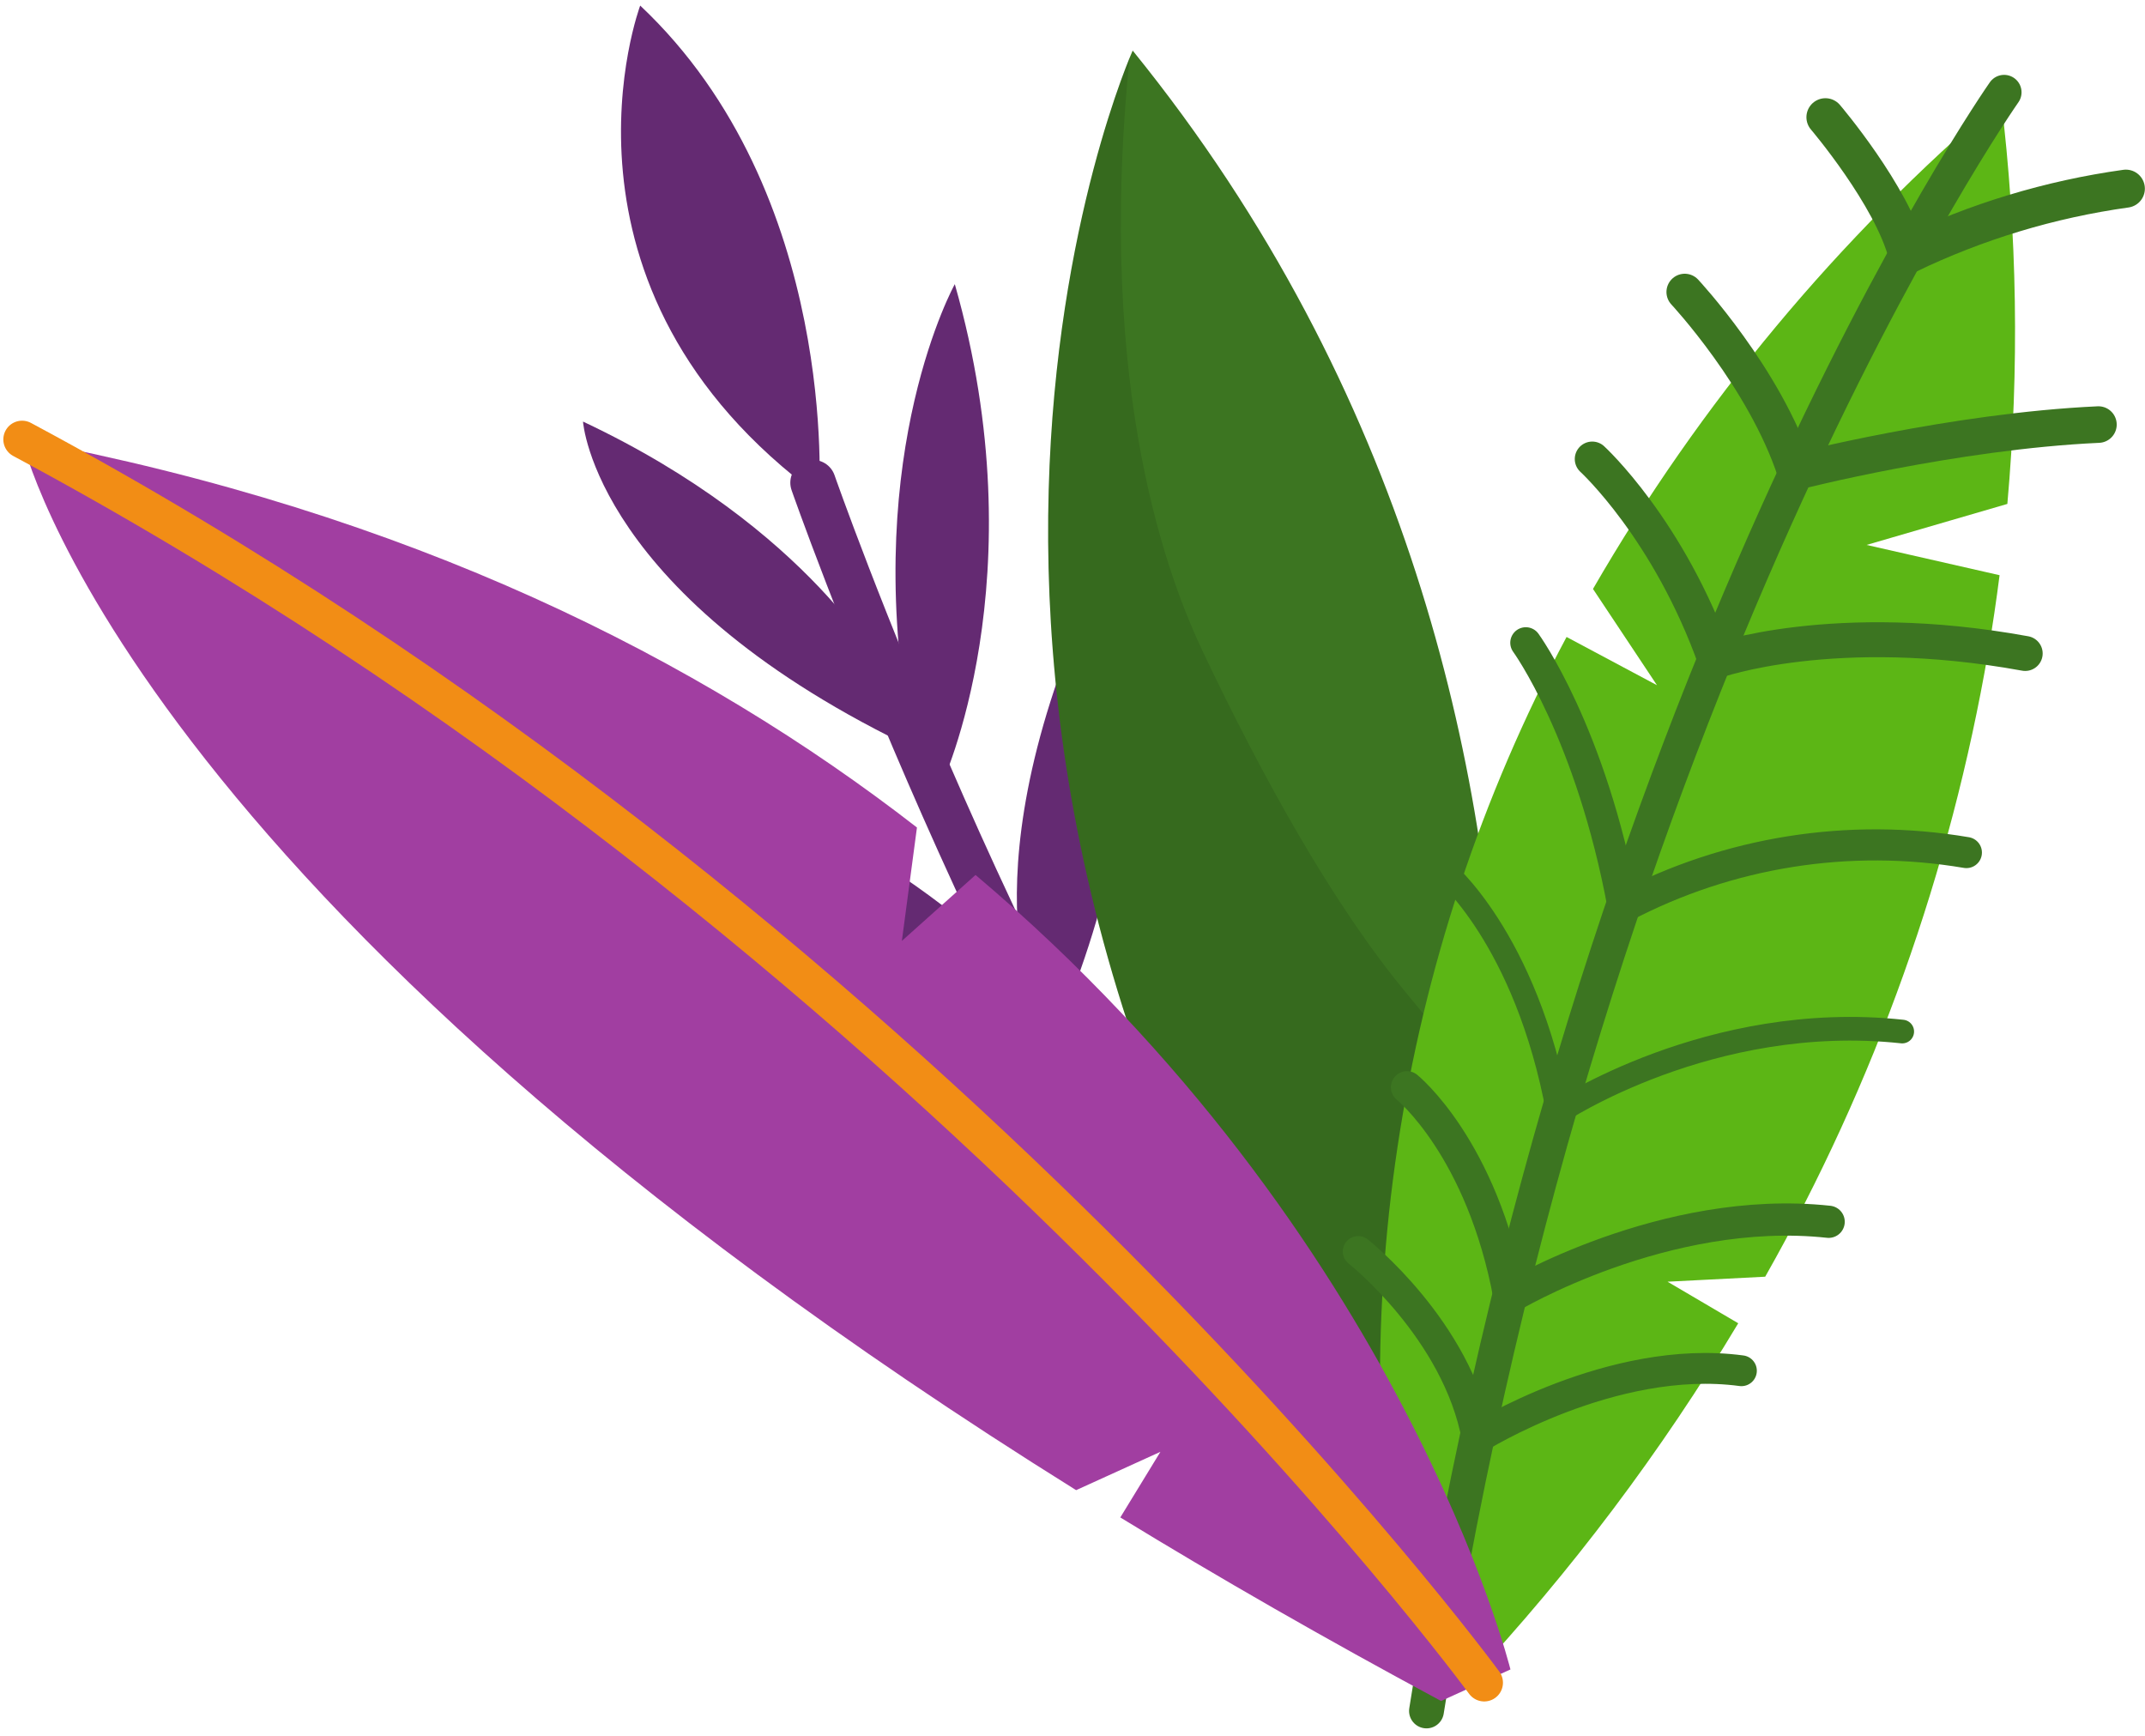 <svg width="257" height="208" viewBox="0 0 257 208" fill="none" xmlns="http://www.w3.org/2000/svg">
<path d="M98.135 59.392C98.135 59.392 100.61 23.178 76.704 0.669C76.704 0.669 64.042 34.418 98.135 59.392Z" fill="#642A72"/>
<path d="M105.984 80.609C105.984 80.609 97.203 63.379 69.852 50.502C69.852 50.502 71.252 71.602 110.132 89.962L105.984 80.609Z" fill="#642A72"/>
<path d="M123.555 117.883C123.555 117.883 104.645 96.571 69.419 87.63C69.419 87.63 69.766 106.264 125.52 123.23L123.555 117.883Z" fill="#642A72"/>
<path d="M140.915 148.758C140.915 148.758 111.672 123.997 72.295 122.578C72.295 122.579 104.839 159.225 140.915 148.758Z" fill="#642A72"/>
<path d="M114.399 34.04C114.399 34.04 103.359 53.897 108.799 86.118L112.769 94.064C112.769 94.064 124.466 69.278 114.399 34.04Z" fill="#642A72"/>
<path d="M123.731 119.879C123.731 119.879 114.789 100.318 135.712 61.106C135.712 61.106 140.384 91.797 126.537 123.626L123.731 119.879Z" fill="#642A72"/>
<path d="M138.693 147.202C138.693 147.202 129.652 125.058 151.438 81.076C151.438 81.076 158.417 112.34 139.938 150.071L138.693 147.202Z" fill="#642A72"/>
<path d="M97.415 57.823C97.415 57.823 120.661 124.439 152.581 168.799" stroke="#642A72" stroke-width="5.45" stroke-miterlimit="10" stroke-linecap="round"/>
<path d="M174.024 185.921C174.024 185.921 201.979 87.813 135.71 6.058C135.71 6.058 98.974 87.813 165.41 181.958L174.024 185.921Z" fill="#3C7521"/>
<g style="mix-blend-mode:multiply" opacity="0.1">
<path d="M135.338 6.934C131.238 47.299 140.248 69.913 144.17 78.177C151.337 93.266 159.76 108.412 168.463 118.927C171.003 122 173.634 125.083 175.277 128.716C177.948 134.616 177.776 141.36 177.545 147.833C177.172 158.533 175.675 171.168 166.278 176.308C165.091 176.95 163.823 177.435 162.509 177.748C103.88 91.034 131.717 15.807 135.338 6.934Z" fill="black"/>
</g>
<path d="M223.643 65.281L240.508 60.367C241.953 44.214 241.7 27.954 239.751 11.854C220.227 28.49 203.692 48.343 190.861 70.553L198.528 82.084L187.696 76.307C167.193 114.654 160.521 158.891 168.803 201.578L176.027 201.354C188.249 188.249 199.054 173.892 208.264 158.521L199.794 153.542L211.494 152.943C224.647 129.722 233.685 104.401 238.208 78.1C238.736 74.99 239.192 71.926 239.576 68.906L223.643 65.281Z" fill="#5CB615"/>
<path d="M240.12 11.057C240.12 11.057 190.12 82.306 170.913 204.962" stroke="#3C7521" stroke-width="4.176" stroke-miterlimit="10" stroke-linecap="round"/>
<path d="M218.711 14.043C218.711 14.043 226.687 23.401 228.538 30.514C236.799 26.537 245.627 23.867 254.707 22.599" stroke="#3C7521" stroke-width="4.555" stroke-miterlimit="10" stroke-linecap="round"/>
<path d="M201.854 34.983C201.854 34.983 211.442 45.241 215.127 56.512C215.127 56.512 234.043 51.657 251.421 50.861" stroke="#3C7521" stroke-width="4.38" stroke-miterlimit="10" stroke-linecap="round"/>
<path d="M190.772 54.99C190.772 54.99 199.959 63.383 205.556 79.19C205.556 79.19 219.716 74.104 242.646 78.283" stroke="#3C7521" stroke-width="4.186" stroke-miterlimit="10" stroke-linecap="round"/>
<path d="M182.812 77C182.812 77 190.612 87.681 194.485 108.663C207.104 102.04 221.55 99.746 235.6 102.133" stroke="#3C7521" stroke-width="3.725" stroke-miterlimit="10" stroke-linecap="round"/>
<path d="M172.898 104.201C172.898 104.201 182.826 112.284 186.691 133.265C186.691 133.265 204.911 121.092 227.913 123.574" stroke="#3C7521" stroke-width="2.836" stroke-miterlimit="10" stroke-linecap="round"/>
<path d="M168.578 130.249C168.578 130.249 177.566 137.49 180.869 155.409C180.869 155.409 199.456 144.243 219.098 146.364" stroke="#3C7521" stroke-width="3.858" stroke-miterlimit="10" stroke-linecap="round"/>
<path d="M162.733 149.923C162.733 149.923 174.597 159.298 176.987 172.275C176.987 172.275 193.139 162.125 208.646 164.208" stroke="#3C7521" stroke-width="3.692" stroke-miterlimit="10" stroke-linecap="round"/>
<path d="M109.863 99.13L108.056 112.716L116.883 104.816C168.178 148.171 180.972 199.992 180.972 199.992L172.659 203.77C158.751 196.305 145.975 188.965 134.228 181.783L139.033 173.921L128.934 178.513C14.793 107.304 2.643 52.642 2.643 52.642C49.11 61.366 83.937 79.002 109.863 99.13Z" fill="#A13EA1"/>
<path d="M177.828 201.579C177.828 201.579 111.292 110.86 2.645 52.643" stroke="#F28D15" stroke-width="4.493" stroke-miterlimit="10" stroke-linecap="round"/>
</svg>
